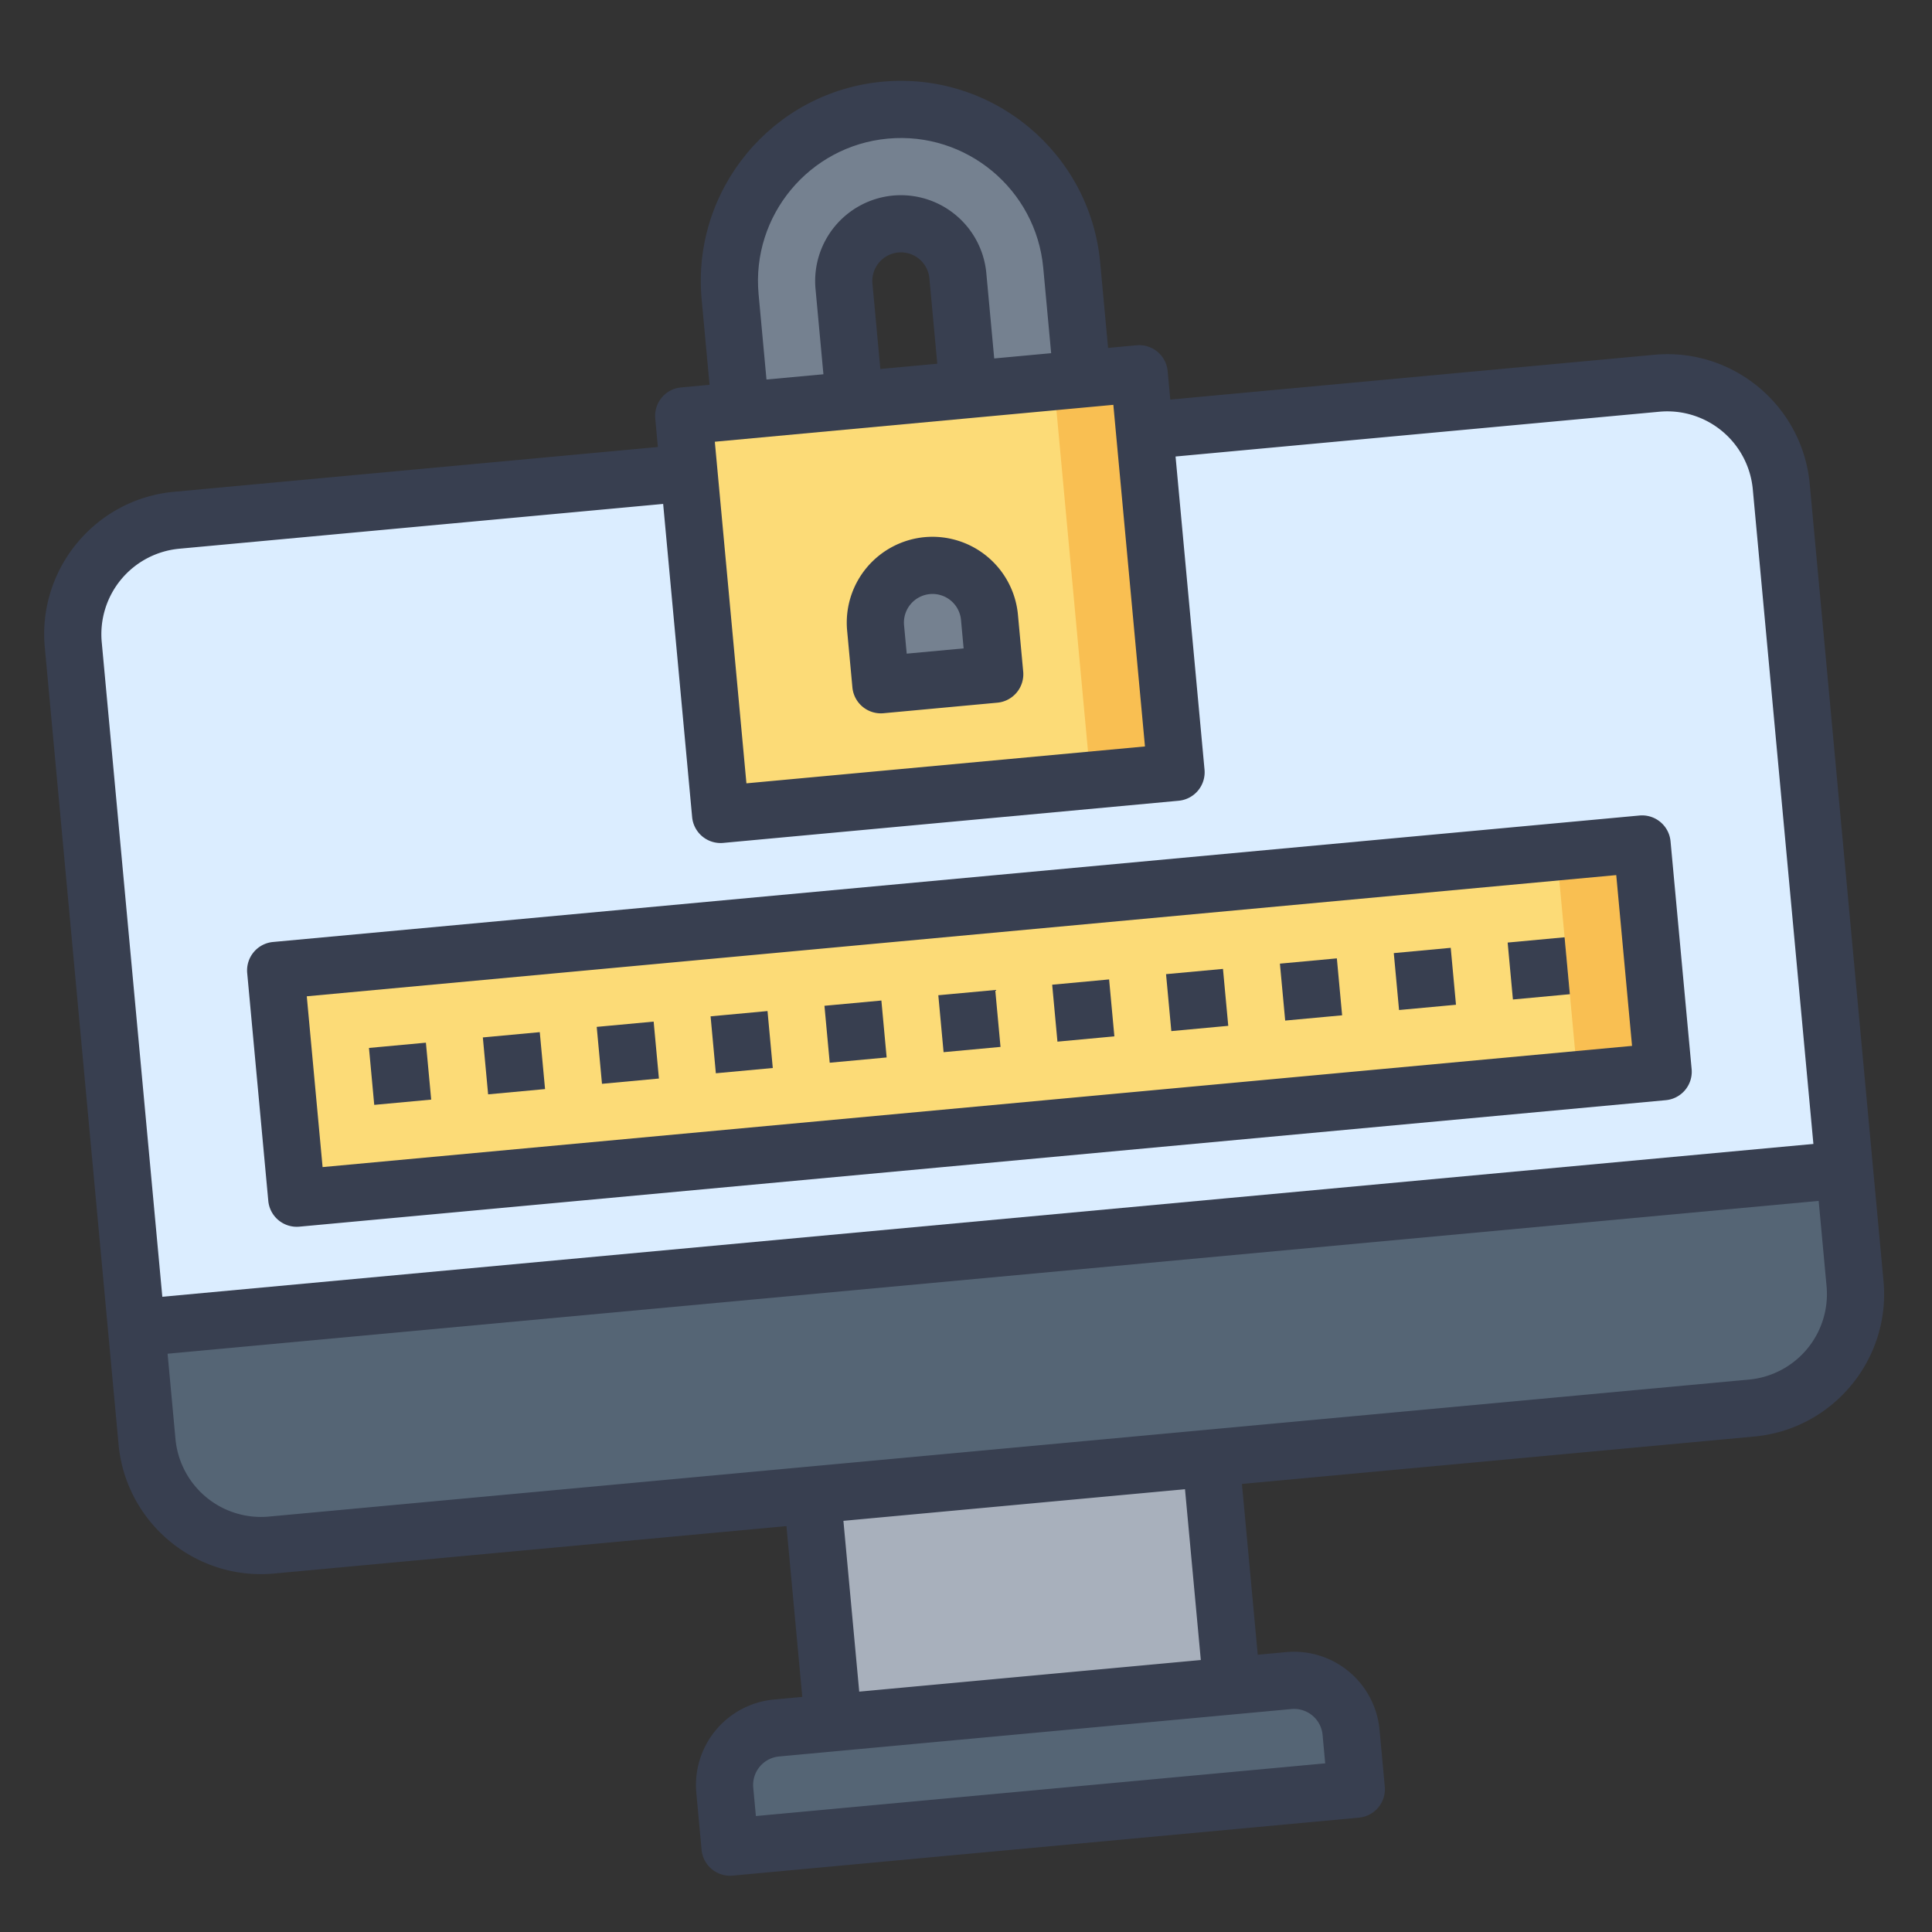 <svg width="109" height="109" fill="none" xmlns="http://www.w3.org/2000/svg"><rect width="100%" height="100%" fill="#333333" stroke="none"/><path d="M76.521 100.942l-35.333 3.27-.297-3.212a3.225 3.225 0 012.915-3.51l28.909-2.675a3.225 3.225 0 013.509 2.915l.297 3.212z" fill="#556575"/><path d="M45.829 84.345l22.484-2.081 1.19 12.848-22.485 2.081-1.19-12.848z" fill="#A8B0BC"/><path d="M98.828 79.44l-83.514 7.73a6.452 6.452 0 01-7.019-5.83L4.133 36.37a6.452 6.452 0 015.83-7.018l83.514-7.73a6.451 6.451 0 017.018 5.83l4.163 44.969a6.452 6.452 0 01-5.83 7.018z" fill="#556575"/><path d="M93.477 21.622l-83.514 7.73a6.452 6.452 0 00-5.83 7.018l3.568 38.545 96.362-8.919-3.568-38.545a6.451 6.451 0 00-7.018-5.83z" fill="#DBEDFF"/><path d="M15.553 54.751l77.09-7.135 1.19 12.848-77.09 7.135-1.19-12.848z" fill="#F9BF52"/><path d="M15.553 54.751l72.272-6.69 1.19 12.849-72.273 6.69-1.189-12.849z" fill="#FCDB77"/><path d="M38.574 23.464l25.697-2.378 2.08 22.484-25.696 2.378-2.081-22.484z" fill="#F9BF52"/><path d="M38.574 23.464l20.879-1.933 2.08 22.485-20.878 1.932-2.081-22.484z" fill="#FCDB77"/><path d="M49.4 35.421l.297 3.212 6.424-.595-.297-3.211a3.225 3.225 0 10-6.424.595zm5.234-13.443l-.594-6.425a3.225 3.225 0 10-6.424.595l.594 6.424-6.424.595-.595-6.424a9.677 9.677 0 018.745-10.528 9.677 9.677 0 0110.528 8.744l.595 6.424-6.425.595z" fill="#758190"/><path d="M98.977 81.046l-83.514 7.73c-4.428.41-8.364-2.86-8.774-7.287l-4.162-44.97c-.41-4.427 2.86-8.363 7.287-8.773l28.909-2.676.297 3.212-28.909 2.676a4.845 4.845 0 00-4.372 5.264l4.162 44.97a4.845 4.845 0 005.264 4.371l83.514-7.73a4.845 4.845 0 004.373-5.263L98.889 27.6a4.845 4.845 0 00-5.264-4.372l-28.908 2.676-.298-3.212 28.909-2.676c4.428-.41 8.364 2.86 8.773 7.287l4.163 44.97c.41 4.427-2.859 8.363-7.287 8.773z" fill="#383F50"/><path d="M7.552 73.31l96.362-8.92.298 3.213-96.363 8.919-.297-3.212zm36.671 11.184l3.212-.297 1.19 12.848-3.213.297-1.19-12.848zm22.484-2.081l3.212-.297 1.19 12.848-3.212.297-1.19-12.848z" fill="#383F50"/><path d="M76.67 102.548l-35.333 3.271a1.613 1.613 0 01-1.755-1.458l-.297-3.212a4.845 4.845 0 014.372-5.264l28.909-2.676a4.845 4.845 0 015.264 4.373l.297 3.212a1.612 1.612 0 01-1.457 1.754zm-34.024-.09l32.12-2.973-.148-1.606a1.615 1.615 0 00-1.755-1.458l-28.908 2.676a1.615 1.615 0 00-1.458 1.755l.149 1.606zM66.5 45.176l-25.696 2.379a1.612 1.612 0 01-1.755-1.458l-2.081-22.484a1.612 1.612 0 011.457-1.755l25.697-2.378a1.612 1.612 0 011.755 1.457l2.08 22.485a1.613 1.613 0 01-1.457 1.754zm-24.388-.982l22.485-2.081-1.784-19.273-22.484 2.082 1.783 19.272z" fill="#383F50"/><path d="M62.665 21.235l-3.212.297-.595-6.424c-.41-4.428-4.346-7.697-8.773-7.287-4.428.41-7.697 4.345-7.287 8.773l.594 6.424-3.212.298-.594-6.424c-.574-6.198 4.002-11.71 10.201-12.283 6.2-.574 11.71 4.004 12.283 10.202l.595 6.424z" fill="#383F50"/><path d="M56.24 21.829l-3.212.297-.594-6.424a1.615 1.615 0 00-1.755-1.457 1.614 1.614 0 00-1.457 1.754l.594 6.425-3.212.297-.594-6.424a4.845 4.845 0 014.372-5.264 4.844 4.844 0 015.264 4.372l.594 6.424zm.03 17.815l-6.425.595a1.613 1.613 0 01-1.754-1.458l-.298-3.212a4.845 4.845 0 014.373-5.264 4.845 4.845 0 015.264 4.372l.297 3.212a1.613 1.613 0 01-1.457 1.755zm-5.116-2.766l3.212-.297-.148-1.607a1.615 1.615 0 00-1.755-1.457 1.615 1.615 0 00-1.458 1.755l.15 1.606zM93.98 62.07l-77.089 7.136a1.613 1.613 0 01-1.755-1.458L13.947 54.9a1.612 1.612 0 011.458-1.755l77.09-7.135a1.612 1.612 0 011.754 1.457l1.19 12.849a1.612 1.612 0 01-1.458 1.754zM18.2 65.845l73.877-6.838-.891-9.636-73.878 6.838.892 9.636z" fill="#383F50"/><path d="M20.817 59.123l3.212-.297.298 3.212-3.213.297-.297-3.212zm6.424-.593l3.212-.298.298 3.212-3.212.297-.298-3.212zm6.425-.595l3.212-.298.297 3.212-3.212.298-.297-3.212zm6.424-.595l3.212-.298.297 3.213-3.212.297-.297-3.212zm6.424-.595l3.212-.297.297 3.212-3.212.297-.297-3.212zm6.424-.595l3.212-.297.297 3.212-3.212.297-.297-3.212zm6.424-.594l3.212-.298.297 3.212-3.212.298-.297-3.212zm6.424-.596l3.212-.296.298 3.212-3.212.297-.298-3.212zm6.424-.593l3.213-.297.297 3.212-3.212.297-.298-3.212zm6.425-.594l3.212-.298.297 3.212-3.212.297-.297-3.212zm6.424-.595l3.212-.298.297 3.212-3.212.298-.297-3.212z" fill="#383F50"/></svg>
